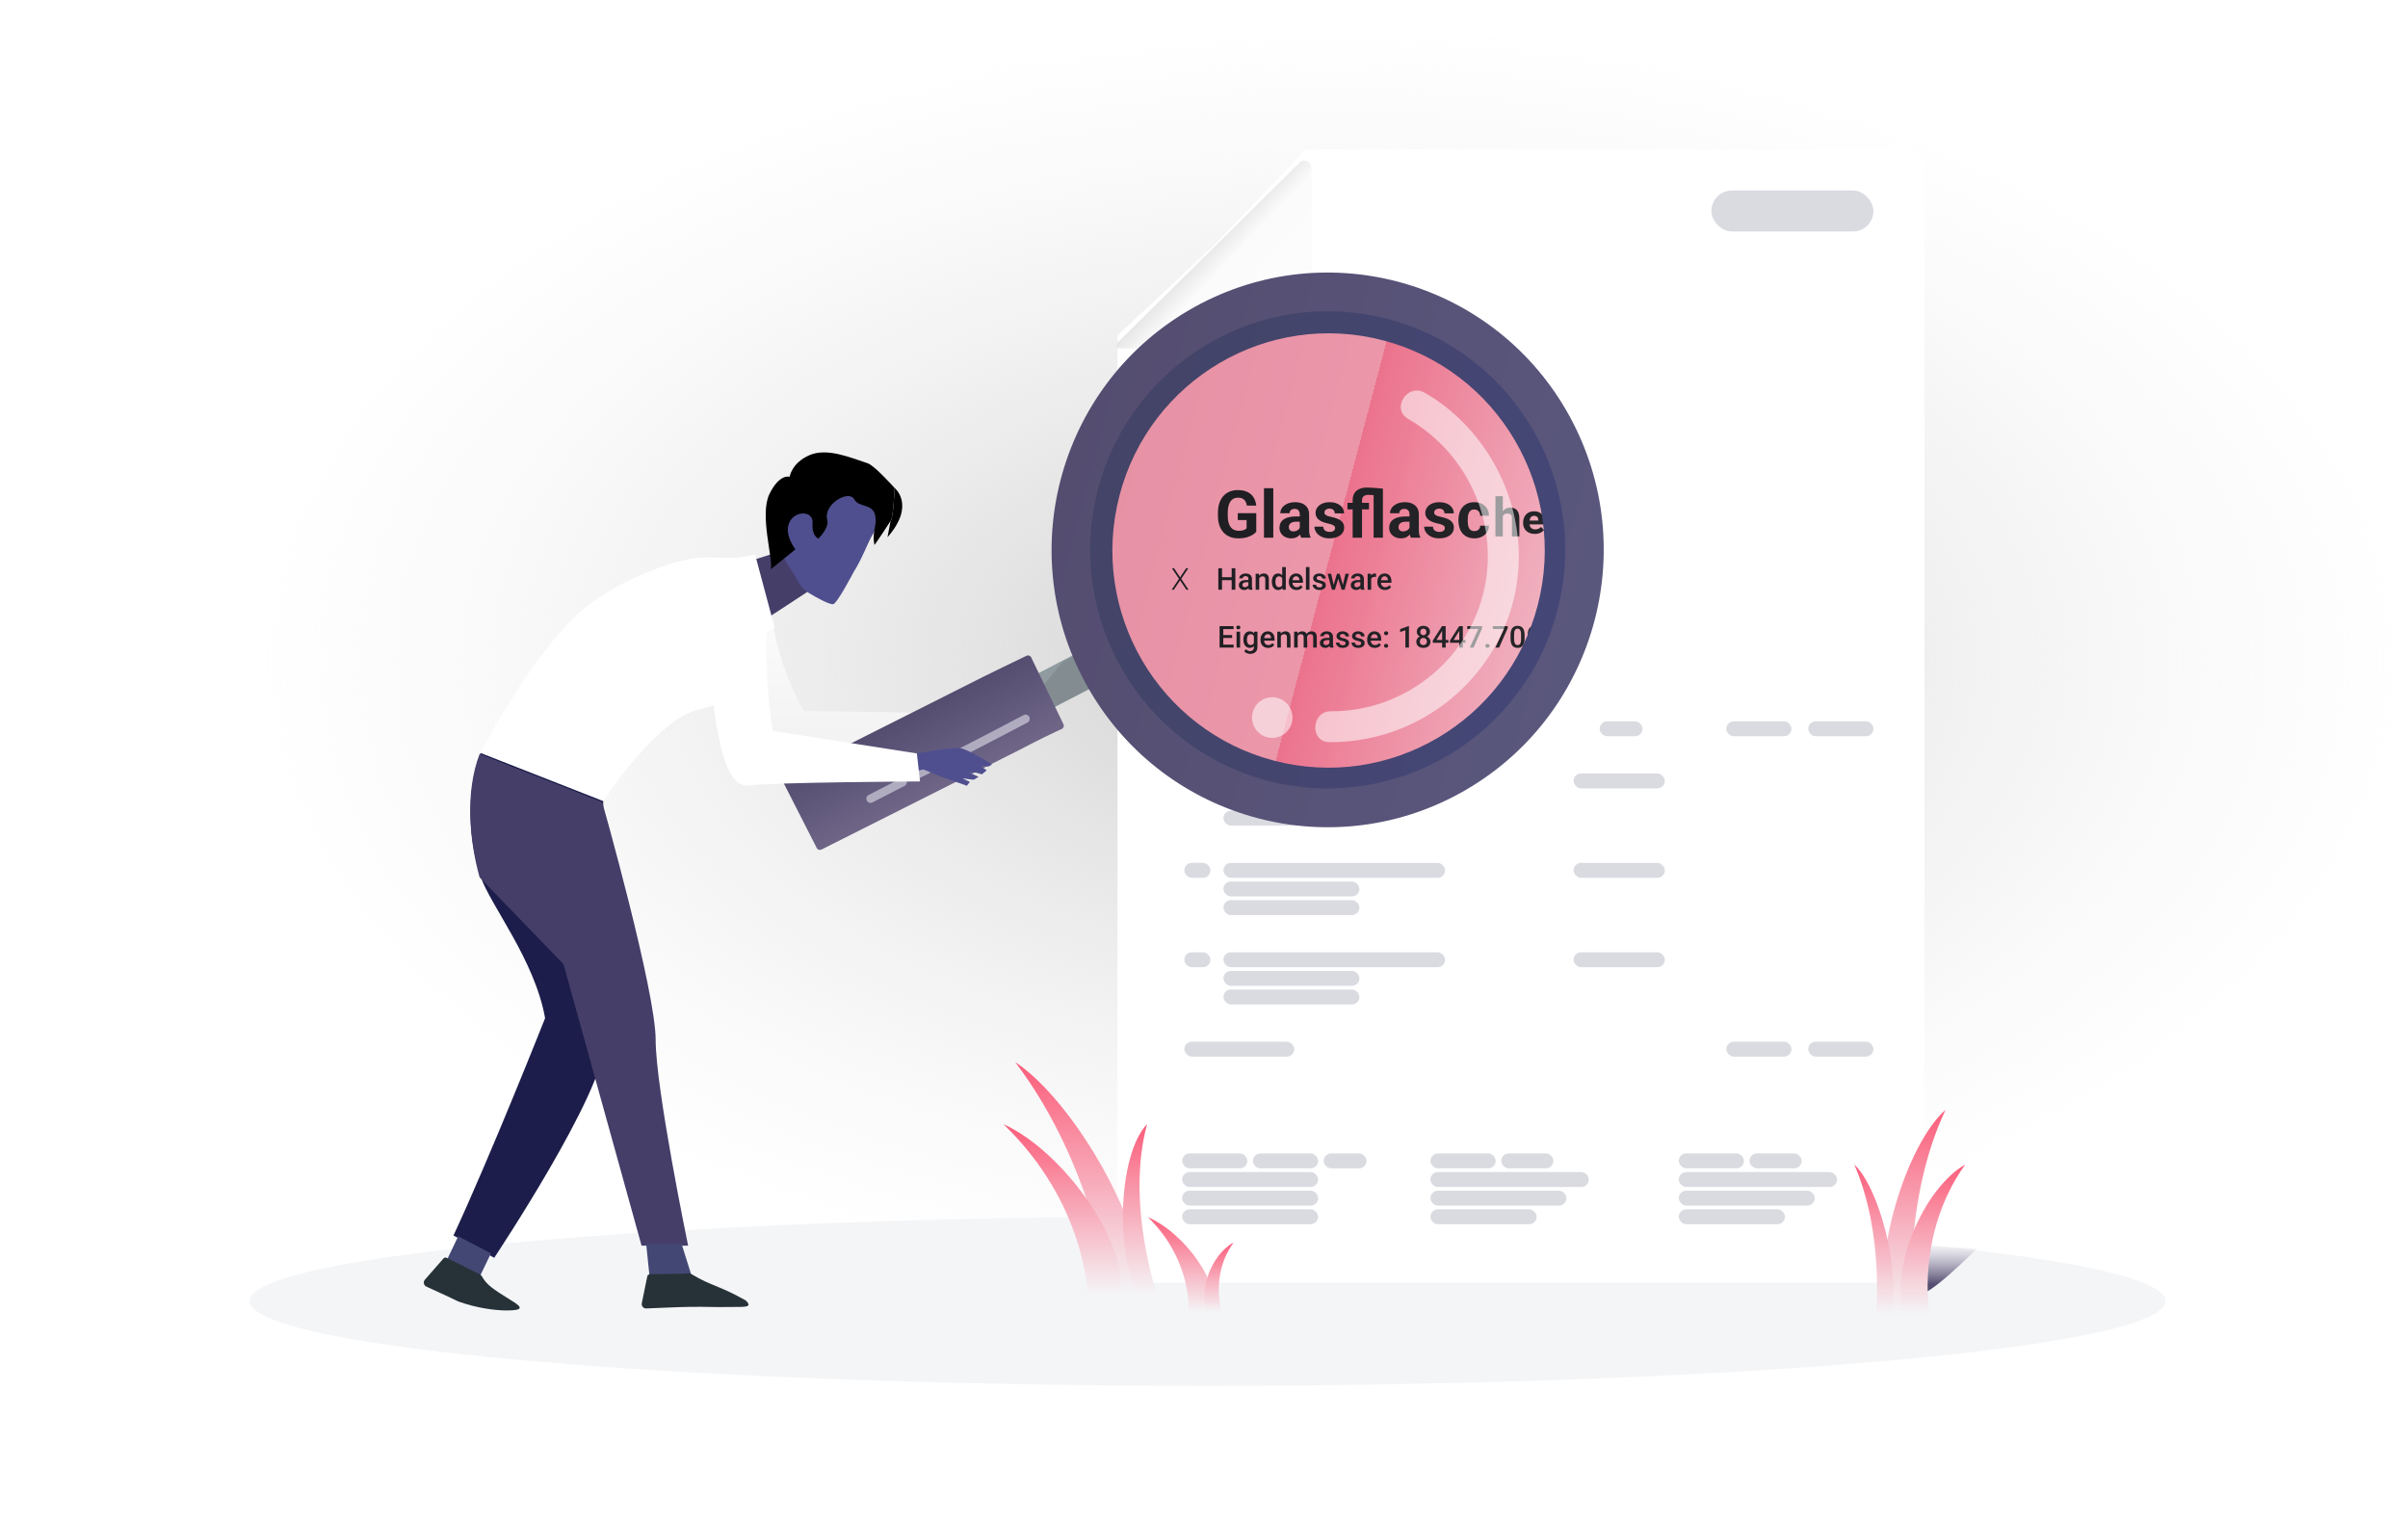 <svg width="522" height="330" viewBox="0 0 522 330" fill="none" xmlns="http://www.w3.org/2000/svg">
<g clip-path="url(#clip0_1306_7868)">
<g filter="url(#filter0_f_1306_7868)">
<ellipse cx="288.692" cy="143.175" rx="234.559" ry="138.163" fill="url(#paint0_radial_1306_7868)"/>
</g>
<ellipse rx="207.662" ry="18.377" transform="matrix(1 0 0 -1 261.796 282.006)" fill="#F4F5F7"/>
<path d="M428.526 270.645C428.526 270.645 417.499 281.839 415.662 280.502C415.662 280.502 408.108 273.97 407.486 271.815C406.876 269.698 407.841 269.643 410.326 269.643C415.342 269.643 428.526 270.645 428.526 270.645Z" fill="url(#paint1_linear_1306_7868)"/>
<g clip-path="url(#clip1_1306_7868)">
<path d="M417.18 274.216C417.18 276.321 415.474 278.027 413.369 278.027H242.249V72.701L263.329 53.001L283.047 32.41L413.369 32.41C415.474 32.41 417.18 34.117 417.18 36.221L417.18 274.216Z" fill="white"/>
<g filter="url(#filter1_d_1306_7868)">
<path d="M281.634 32.91L281.642 32.902C281.935 32.588 282.346 32.41 282.776 32.41C283.633 32.41 284.328 33.105 284.328 33.962V62.87C284.328 68.522 279.746 73.105 274.094 73.105H242.557C242.205 73.105 241.919 72.821 241.915 72.47V72.454C241.917 72.298 241.976 72.148 242.08 72.032L242.085 72.027L281.634 32.91Z" fill="url(#paint2_linear_1306_7868)"/>
</g>
<rect x="256.737" y="84.088" width="20.186" height="3.23" rx="1.615" fill="#D9DBE1"/>
<rect x="256.737" y="88.125" width="39.161" height="3.23" rx="1.615" fill="#D9DBE1"/>
<rect x="272.079" y="92.162" width="14.13" height="3.23" rx="1.615" fill="#D9DBE1"/>
<rect x="256.737" y="92.162" width="14.13" height="3.23" rx="1.615" fill="#D9DBE1"/>
<rect x="256.737" y="96.199" width="14.13" height="3.23" rx="1.615" fill="#D9DBE1"/>
<rect x="256.262" y="110.733" width="35.528" height="4.845" rx="2.422" fill="#D9DBE1"/>
<rect x="256.262" y="116.385" width="20.186" height="3.23" rx="1.615" fill="#D9DBE1"/>
<rect x="256.261" y="120.423" width="39.161" height="3.23" rx="1.615" fill="#D9DBE1"/>
<rect x="286.944" y="124.459" width="9.286" height="3.23" rx="1.615" fill="#D9DBE1"/>
<rect x="271.603" y="124.459" width="14.13" height="3.23" rx="1.615" fill="#D9DBE1"/>
<rect x="256.261" y="124.459" width="14.13" height="3.23" rx="1.615" fill="#D9DBE1"/>
<rect x="256.262" y="128.498" width="29.472" height="3.23" rx="1.615" fill="#D9DBE1"/>
<rect x="256.262" y="132.535" width="29.472" height="3.23" rx="1.615" fill="#D9DBE1"/>
<rect x="256.262" y="136.572" width="29.472" height="3.23" rx="1.615" fill="#D9DBE1"/>
<rect x="310.092" y="120.423" width="23.012" height="3.23" rx="1.615" fill="#D9DBE1"/>
<rect x="325.434" y="124.459" width="11.304" height="3.23" rx="1.615" fill="#D9DBE1"/>
<rect x="310.093" y="124.459" width="14.13" height="3.23" rx="1.615" fill="#D9DBE1"/>
<rect x="310.092" y="128.497" width="34.317" height="3.23" rx="1.615" fill="#D9DBE1"/>
<rect x="310.092" y="132.535" width="29.472" height="3.23" rx="1.615" fill="#D9DBE1"/>
<rect x="310.092" y="136.572" width="23.012" height="3.23" rx="1.615" fill="#D9DBE1"/>
<rect x="286.944" y="250.018" width="9.286" height="3.23" rx="1.615" fill="#D9DBE1"/>
<rect x="271.603" y="250.018" width="14.13" height="3.23" rx="1.615" fill="#D9DBE1"/>
<rect x="256.261" y="250.018" width="14.13" height="3.23" rx="1.615" fill="#D9DBE1"/>
<rect x="256.262" y="254.056" width="29.472" height="3.23" rx="1.615" fill="#D9DBE1"/>
<rect x="256.261" y="258.093" width="29.472" height="3.23" rx="1.615" fill="#D9DBE1"/>
<rect x="256.261" y="262.13" width="29.472" height="3.23" rx="1.615" fill="#D9DBE1"/>
<rect x="325.434" y="250.018" width="11.304" height="3.23" rx="1.615" fill="#D9DBE1"/>
<rect x="310.093" y="250.018" width="14.13" height="3.23" rx="1.615" fill="#D9DBE1"/>
<rect x="310.092" y="254.056" width="34.317" height="3.23" rx="1.615" fill="#D9DBE1"/>
<rect x="310.092" y="258.092" width="29.472" height="3.23" rx="1.615" fill="#D9DBE1"/>
<rect x="310.092" y="262.13" width="23.012" height="3.23" rx="1.615" fill="#D9DBE1"/>
<rect x="379.263" y="250.017" width="11.304" height="3.23" rx="1.615" fill="#D9DBE1"/>
<rect x="363.922" y="250.017" width="14.13" height="3.23" rx="1.615" fill="#D9DBE1"/>
<rect x="363.922" y="254.055" width="34.317" height="3.23" rx="1.615" fill="#D9DBE1"/>
<rect x="363.922" y="258.093" width="29.472" height="3.23" rx="1.615" fill="#D9DBE1"/>
<rect x="363.923" y="262.13" width="23.012" height="3.23" rx="1.615" fill="#D9DBE1"/>
<rect x="370.991" y="41.293" width="35.124" height="8.882" rx="4.441" fill="#D9DBE1"/>
<rect x="256.738" y="150.702" width="35.528" height="4.845" rx="2.422" fill="#D9DBE1"/>
<rect x="346.768" y="156.354" width="9.286" height="3.23" rx="1.615" fill="#D9DBE1"/>
<rect x="374.222" y="156.353" width="14.13" height="3.23" rx="1.615" fill="#D9DBE1"/>
<rect x="391.985" y="156.354" width="14.13" height="3.23" rx="1.615" fill="#D9DBE1"/>
<rect x="256.738" y="156.353" width="52.484" height="3.23" rx="1.615" fill="#D9DBE1"/>
<rect x="265.216" y="167.658" width="48.043" height="3.23" rx="1.615" fill="#D9DBE1"/>
<rect x="341.115" y="167.659" width="19.782" height="3.23" rx="1.615" fill="#D9DBE1"/>
<rect x="256.737" y="167.659" width="5.652" height="3.23" rx="1.615" fill="#D9DBE1"/>
<rect x="265.216" y="171.695" width="29.472" height="3.23" rx="1.615" fill="#D9DBE1"/>
<rect x="265.216" y="175.732" width="29.472" height="3.23" rx="1.615" fill="#D9DBE1"/>
<rect x="265.216" y="187.037" width="48.043" height="3.23" rx="1.615" fill="#D9DBE1"/>
<rect x="341.115" y="187.038" width="19.782" height="3.23" rx="1.615" fill="#D9DBE1"/>
<rect x="256.737" y="187.036" width="5.652" height="3.23" rx="1.615" fill="#D9DBE1"/>
<rect x="265.216" y="191.074" width="29.472" height="3.23" rx="1.615" fill="#D9DBE1"/>
<rect x="265.216" y="195.112" width="29.472" height="3.23" rx="1.615" fill="#D9DBE1"/>
<rect x="265.216" y="206.415" width="48.043" height="3.23" rx="1.615" fill="#D9DBE1"/>
<rect x="341.116" y="206.417" width="19.782" height="3.23" rx="1.615" fill="#D9DBE1"/>
<rect x="256.737" y="206.416" width="5.652" height="3.23" rx="1.615" fill="#D9DBE1"/>
<rect x="265.216" y="210.453" width="29.472" height="3.23" rx="1.615" fill="#D9DBE1"/>
<rect x="265.216" y="214.49" width="29.472" height="3.23" rx="1.615" fill="#D9DBE1"/>
<rect x="374.223" y="225.795" width="14.13" height="3.23" rx="1.615" fill="#D9DBE1"/>
<rect x="391.985" y="225.795" width="14.13" height="3.23" rx="1.615" fill="#D9DBE1"/>
<rect x="256.738" y="225.795" width="23.82" height="3.23" rx="1.615" fill="#D9DBE1"/>
</g>
<path d="M240.56 280.589C240.56 280.589 237.534 253.243 220.074 230.216C232.995 238.774 248.986 266.798 247.596 280.589C245.696 280.589 240.56 280.589 240.56 280.589Z" fill="url(#paint3_linear_1306_7868)"/>
<path d="M235.757 280.589C235.757 280.589 235.432 260.904 217.523 243.673C230.462 249.505 244.799 269.559 242.794 280.589C240.894 280.589 235.757 280.589 235.757 280.589Z" fill="url(#paint4_linear_1306_7868)"/>
<path d="M250.824 280.589C250.824 280.589 243.99 260.904 248.66 243.673C242.917 249.505 241.413 269.559 246.567 280.589C247.711 280.589 250.824 280.589 250.824 280.589Z" fill="url(#paint5_linear_1306_7868)"/>
<path d="M257.686 284.46C257.686 284.46 258.565 273.263 248.846 263.834C256.973 267.343 265.109 278.813 262.62 284.46C261.292 284.46 257.686 284.46 257.686 284.46Z" fill="url(#paint6_linear_1306_7868)"/>
<path d="M264.881 284.46C264.881 284.46 262.242 276.403 267.414 269.348C262.752 271.732 259.489 279.947 261.89 284.46C262.699 284.46 264.881 284.46 264.881 284.46Z" fill="url(#paint7_linear_1306_7868)"/>
<path d="M414.575 284.92C414.575 284.92 412.212 260.848 421.737 240.574C413.229 248.109 405.693 272.772 409.14 284.92C410.598 284.92 414.575 284.92 414.575 284.92Z" fill="url(#paint8_linear_1306_7868)"/>
<path d="M418.283 284.92C418.283 284.92 415.15 267.591 426.02 252.415C417.034 257.551 409.402 275.202 412.848 284.92C414.313 284.92 418.283 284.92 418.283 284.92Z" fill="url(#paint9_linear_1306_7868)"/>
<path d="M406.643 284.92C406.643 284.92 408.542 267.591 401.963 252.415C407.398 257.551 412.01 275.202 409.925 284.92C409.05 284.92 406.643 284.92 406.643 284.92Z" fill="url(#paint10_linear_1306_7868)"/>
<path d="M242.654 145.982L238.934 138.738L175.192 171.783L178.912 179.028L242.654 145.982Z" fill="#909BA0"/>
<path opacity="0.12" d="M233.729 141.759L230.515 143.318L217.587 158.892L240.609 147.06L233.729 141.759Z" fill="#272525"/>
<ellipse rx="49.05" ry="49.215" transform="matrix(0.967 0.254 -0.252 0.968 288.164 120.277)" fill="url(#paint11_linear_1306_7868)"/>
<path d="M272.331 111.235V115.267C272.172 115.458 271.928 115.665 271.597 115.889C271.266 116.108 270.84 116.296 270.319 116.455C269.797 116.613 269.166 116.692 268.425 116.692C267.768 116.692 267.17 116.585 266.63 116.371C266.089 116.152 265.623 115.833 265.232 115.414C264.846 114.994 264.547 114.482 264.338 113.876C264.128 113.266 264.023 112.57 264.023 111.787V111.152C264.023 110.369 264.124 109.673 264.324 109.063C264.529 108.452 264.82 107.938 265.197 107.518C265.575 107.099 266.024 106.78 266.546 106.561C267.067 106.342 267.647 106.233 268.285 106.233C269.17 106.233 269.897 106.377 270.465 106.666C271.034 106.95 271.467 107.346 271.765 107.854C272.068 108.357 272.254 108.934 272.324 109.587H270.291C270.239 109.242 270.142 108.941 269.997 108.685C269.853 108.429 269.646 108.229 269.375 108.084C269.11 107.94 268.765 107.868 268.341 107.868C267.992 107.868 267.68 107.94 267.405 108.084C267.135 108.224 266.907 108.431 266.72 108.706C266.534 108.981 266.392 109.321 266.294 109.726C266.196 110.132 266.147 110.602 266.147 111.138V111.787C266.147 112.318 266.199 112.789 266.301 113.199C266.404 113.604 266.555 113.946 266.755 114.226C266.96 114.501 267.212 114.708 267.51 114.848C267.808 114.987 268.155 115.057 268.551 115.057C268.882 115.057 269.156 115.029 269.375 114.973C269.599 114.918 269.778 114.85 269.913 114.771C270.053 114.687 270.16 114.608 270.235 114.533V112.731H268.32V111.235H272.331Z" fill="black"/>
<path d="M276.02 105.821V116.552H274.001V105.821H276.02Z" fill="black"/>
<path d="M281.763 114.848V111.48C281.763 111.238 281.723 111.03 281.644 110.858C281.565 110.681 281.442 110.544 281.274 110.446C281.111 110.348 280.899 110.299 280.638 110.299C280.415 110.299 280.221 110.339 280.058 110.418C279.895 110.492 279.769 110.602 279.681 110.746C279.592 110.886 279.548 111.051 279.548 111.242H277.536C277.536 110.921 277.611 110.616 277.76 110.327C277.909 110.038 278.125 109.784 278.409 109.566C278.694 109.342 279.031 109.167 279.422 109.042C279.818 108.916 280.261 108.853 280.75 108.853C281.337 108.853 281.859 108.951 282.315 109.146C282.772 109.342 283.13 109.635 283.391 110.027C283.657 110.418 283.789 110.907 283.789 111.494V114.729C283.789 115.143 283.815 115.483 283.866 115.749C283.917 116.01 283.992 116.238 284.09 116.434V116.552H282.057C281.959 116.347 281.884 116.091 281.833 115.784C281.786 115.472 281.763 115.16 281.763 114.848ZM282.029 111.948L282.043 113.087H280.918C280.652 113.087 280.422 113.117 280.226 113.178C280.03 113.238 279.87 113.325 279.744 113.436C279.618 113.543 279.525 113.669 279.464 113.814C279.409 113.958 279.381 114.116 279.381 114.289C279.381 114.461 279.42 114.617 279.499 114.757C279.579 114.892 279.693 114.999 279.842 115.078C279.991 115.153 280.165 115.19 280.366 115.19C280.668 115.19 280.932 115.129 281.155 115.008C281.379 114.887 281.551 114.738 281.672 114.561C281.798 114.384 281.863 114.216 281.868 114.058L282.399 114.911C282.324 115.101 282.222 115.299 282.091 115.504C281.966 115.709 281.805 115.903 281.609 116.084C281.414 116.261 281.179 116.408 280.904 116.524C280.629 116.636 280.303 116.692 279.926 116.692C279.446 116.692 279.01 116.597 278.619 116.406C278.232 116.21 277.925 115.942 277.697 115.602C277.473 115.258 277.361 114.866 277.361 114.428C277.361 114.033 277.436 113.681 277.585 113.373C277.734 113.066 277.953 112.807 278.242 112.598C278.535 112.384 278.901 112.223 279.339 112.116C279.776 112.004 280.284 111.948 280.862 111.948H282.029Z" fill="black"/>
<path d="M289.428 114.463C289.428 114.319 289.386 114.189 289.302 114.072C289.218 113.956 289.062 113.849 288.834 113.751C288.61 113.648 288.286 113.555 287.863 113.471C287.481 113.387 287.124 113.283 286.794 113.157C286.468 113.026 286.183 112.87 285.941 112.689C285.704 112.507 285.517 112.293 285.382 112.046C285.247 111.794 285.18 111.508 285.18 111.187C285.18 110.87 285.247 110.572 285.382 110.292C285.522 110.013 285.72 109.766 285.976 109.552C286.237 109.333 286.554 109.163 286.926 109.042C287.304 108.916 287.728 108.853 288.198 108.853C288.855 108.853 289.418 108.958 289.889 109.167C290.364 109.377 290.727 109.666 290.979 110.034C291.235 110.397 291.363 110.812 291.363 111.277H289.351C289.351 111.082 289.309 110.907 289.225 110.753C289.146 110.595 289.02 110.472 288.848 110.383C288.68 110.29 288.461 110.243 288.191 110.243C287.967 110.243 287.774 110.283 287.611 110.362C287.448 110.437 287.322 110.539 287.234 110.669C287.15 110.795 287.108 110.935 287.108 111.089C287.108 111.205 287.131 111.31 287.178 111.403C287.229 111.492 287.311 111.573 287.422 111.648C287.534 111.722 287.679 111.792 287.856 111.857C288.037 111.918 288.261 111.974 288.526 112.025C289.071 112.137 289.558 112.283 289.987 112.465C290.415 112.642 290.755 112.884 291.007 113.192C291.258 113.495 291.384 113.893 291.384 114.387C291.384 114.722 291.309 115.029 291.16 115.309C291.011 115.588 290.797 115.833 290.518 116.042C290.238 116.247 289.903 116.408 289.512 116.524C289.125 116.636 288.689 116.692 288.205 116.692C287.502 116.692 286.905 116.566 286.416 116.315C285.932 116.063 285.564 115.744 285.312 115.358C285.066 114.966 284.942 114.566 284.942 114.156H286.85C286.859 114.431 286.929 114.652 287.059 114.82C287.194 114.987 287.364 115.108 287.569 115.183C287.779 115.258 288.005 115.295 288.247 115.295C288.508 115.295 288.724 115.26 288.897 115.19C289.069 115.115 289.199 115.018 289.288 114.897C289.381 114.771 289.428 114.626 289.428 114.463Z" fill="black"/>
<path d="M295.255 116.552H293.229V108.413C293.229 107.821 293.352 107.323 293.599 106.918C293.846 106.508 294.202 106.198 294.668 105.988C295.134 105.779 295.695 105.674 296.352 105.674C296.626 105.674 296.969 105.688 297.379 105.716C297.793 105.739 298.215 105.769 298.643 105.807C299.077 105.839 299.456 105.874 299.782 105.911L298.944 107.497C298.525 107.423 298.122 107.365 297.735 107.323C297.348 107.281 296.98 107.26 296.631 107.26C296.333 107.26 296.081 107.304 295.877 107.393C295.672 107.481 295.516 107.612 295.408 107.784C295.306 107.952 295.255 108.161 295.255 108.413V116.552ZM297.77 116.552V105.911H299.782V116.552H297.77ZM296.764 108.993V110.418H292.104V108.993H296.764Z" fill="black"/>
<path d="M305.546 114.848V111.48C305.546 111.238 305.507 111.03 305.428 110.858C305.348 110.681 305.225 110.544 305.057 110.446C304.894 110.348 304.682 110.299 304.421 110.299C304.198 110.299 304.005 110.339 303.842 110.418C303.679 110.492 303.553 110.602 303.464 110.746C303.376 110.886 303.332 111.051 303.332 111.242H301.319C301.319 110.921 301.394 110.616 301.543 110.327C301.692 110.038 301.909 109.784 302.193 109.566C302.477 109.342 302.814 109.167 303.206 109.042C303.602 108.916 304.044 108.853 304.533 108.853C305.12 108.853 305.642 108.951 306.098 109.146C306.555 109.342 306.913 109.635 307.174 110.027C307.44 110.418 307.573 110.907 307.573 111.494V114.729C307.573 115.143 307.598 115.483 307.649 115.749C307.701 116.01 307.775 116.238 307.873 116.434V116.552H305.84C305.742 116.347 305.667 116.091 305.616 115.784C305.57 115.472 305.546 115.16 305.546 114.848ZM305.812 111.948L305.826 113.087H304.701C304.435 113.087 304.205 113.117 304.009 113.178C303.814 113.238 303.653 113.325 303.527 113.436C303.401 113.543 303.308 113.669 303.248 113.814C303.192 113.958 303.164 114.116 303.164 114.289C303.164 114.461 303.203 114.617 303.283 114.757C303.362 114.892 303.476 114.999 303.625 115.078C303.774 115.153 303.949 115.19 304.149 115.19C304.452 115.19 304.715 115.129 304.938 115.008C305.162 114.887 305.334 114.738 305.456 114.561C305.581 114.384 305.647 114.216 305.651 114.058L306.182 114.911C306.108 115.101 306.005 115.299 305.875 115.504C305.749 115.709 305.588 115.903 305.393 116.084C305.197 116.261 304.962 116.408 304.687 116.524C304.412 116.636 304.086 116.692 303.709 116.692C303.229 116.692 302.794 116.597 302.402 116.406C302.016 116.21 301.708 115.942 301.48 115.602C301.256 115.258 301.145 114.866 301.145 114.428C301.145 114.033 301.219 113.681 301.368 113.373C301.517 113.066 301.736 112.807 302.025 112.598C302.318 112.384 302.684 112.223 303.122 112.116C303.56 112.004 304.067 111.948 304.645 111.948H305.812Z" fill="black"/>
<path d="M313.211 114.463C313.211 114.319 313.169 114.189 313.085 114.072C313.001 113.956 312.845 113.849 312.617 113.751C312.393 113.648 312.07 113.555 311.646 113.471C311.264 113.387 310.908 113.283 310.577 113.157C310.251 113.026 309.967 112.87 309.724 112.689C309.487 112.507 309.301 112.293 309.166 112.046C309.03 111.794 308.963 111.508 308.963 111.187C308.963 110.87 309.03 110.572 309.166 110.292C309.305 110.013 309.503 109.766 309.759 109.552C310.02 109.333 310.337 109.163 310.71 109.042C311.087 108.916 311.511 108.853 311.981 108.853C312.638 108.853 313.202 108.958 313.672 109.167C314.147 109.377 314.51 109.666 314.762 110.034C315.018 110.397 315.146 110.812 315.146 111.277H313.134C313.134 111.082 313.092 110.907 313.008 110.753C312.929 110.595 312.803 110.472 312.631 110.383C312.463 110.29 312.244 110.243 311.974 110.243C311.751 110.243 311.557 110.283 311.394 110.362C311.231 110.437 311.106 110.539 311.017 110.669C310.933 110.795 310.891 110.935 310.891 111.089C310.891 111.205 310.915 111.31 310.961 111.403C311.012 111.492 311.094 111.573 311.206 111.648C311.318 111.722 311.462 111.792 311.639 111.857C311.821 111.918 312.044 111.974 312.31 112.025C312.855 112.137 313.341 112.283 313.77 112.465C314.198 112.642 314.538 112.884 314.79 113.192C315.042 113.495 315.167 113.893 315.167 114.387C315.167 114.722 315.093 115.029 314.944 115.309C314.795 115.588 314.58 115.833 314.301 116.042C314.021 116.247 313.686 116.408 313.295 116.524C312.908 116.636 312.473 116.692 311.988 116.692C311.285 116.692 310.689 116.566 310.2 116.315C309.715 116.063 309.347 115.744 309.096 115.358C308.849 114.966 308.725 114.566 308.725 114.156H310.633C310.642 114.431 310.712 114.652 310.842 114.82C310.977 114.987 311.147 115.108 311.352 115.183C311.562 115.258 311.788 115.295 312.03 115.295C312.291 115.295 312.508 115.26 312.68 115.19C312.852 115.115 312.983 115.018 313.071 114.897C313.164 114.771 313.211 114.626 313.211 114.463Z" fill="black"/>
<path d="M319.597 115.12C319.844 115.12 320.063 115.074 320.254 114.98C320.445 114.883 320.594 114.747 320.701 114.575C320.813 114.398 320.871 114.191 320.876 113.953H322.769C322.764 114.484 322.622 114.957 322.343 115.372C322.063 115.782 321.688 116.105 321.218 116.343C320.747 116.576 320.221 116.692 319.639 116.692C319.052 116.692 318.54 116.594 318.102 116.399C317.669 116.203 317.308 115.933 317.019 115.588C316.73 115.239 316.513 114.834 316.369 114.373C316.225 113.907 316.152 113.408 316.152 112.877V112.675C316.152 112.139 316.225 111.641 316.369 111.18C316.513 110.714 316.73 110.309 317.019 109.964C317.308 109.614 317.669 109.342 318.102 109.146C318.535 108.951 319.043 108.853 319.625 108.853C320.244 108.853 320.787 108.972 321.253 109.209C321.723 109.447 322.091 109.787 322.357 110.229C322.627 110.667 322.764 111.187 322.769 111.787H320.876C320.871 111.536 320.817 111.308 320.715 111.103C320.617 110.898 320.473 110.735 320.282 110.614C320.095 110.488 319.865 110.425 319.59 110.425C319.297 110.425 319.057 110.488 318.87 110.614C318.684 110.735 318.54 110.902 318.437 111.117C318.335 111.326 318.262 111.566 318.221 111.836C318.183 112.102 318.165 112.381 318.165 112.675V112.877C318.165 113.171 318.183 113.453 318.221 113.723C318.258 113.993 318.328 114.233 318.43 114.442C318.537 114.652 318.684 114.817 318.87 114.938C319.057 115.06 319.299 115.12 319.597 115.12Z" fill="black"/>
<path d="M341.654 110.607V116.552H339.642V108.993H341.529L341.654 110.607ZM341.361 112.507H340.816C340.816 111.948 340.888 111.445 341.033 110.998C341.177 110.546 341.38 110.162 341.64 109.845C341.901 109.524 342.211 109.279 342.57 109.111C342.933 108.939 343.338 108.853 343.785 108.853C344.139 108.853 344.463 108.904 344.757 109.007C345.05 109.109 345.302 109.272 345.511 109.496C345.725 109.719 345.888 110.015 346 110.383C346.117 110.751 346.175 111.2 346.175 111.731V116.552H344.149V111.725C344.149 111.389 344.102 111.128 344.009 110.942C343.916 110.756 343.778 110.625 343.597 110.551C343.42 110.472 343.201 110.432 342.94 110.432C342.67 110.432 342.435 110.486 342.234 110.593C342.039 110.7 341.876 110.849 341.745 111.04C341.62 111.226 341.524 111.445 341.459 111.697C341.394 111.948 341.361 112.218 341.361 112.507Z" fill="black"/>
<mask id="path-79-inside-1_1306_7868" fill="white">
<rect x="251.905" y="122.552" width="7.909" height="7.909" rx="0.545"/>
</mask>
<rect x="251.905" y="122.552" width="7.909" height="7.909" rx="0.545" stroke="#474A57" stroke-width="1.636" mask="url(#path-79-inside-1_1306_7868)"/>
<path d="M267.179 125.115V125.751H264.709V125.115H267.179ZM264.907 123.172V127.825H264.105V123.172H264.907ZM267.796 123.172V127.825H266.997V123.172H267.796ZM270.625 127.131V125.482C270.625 125.359 270.602 125.252 270.558 125.163C270.513 125.073 270.445 125.004 270.353 124.955C270.264 124.906 270.151 124.881 270.014 124.881C269.889 124.881 269.78 124.903 269.688 124.945C269.597 124.988 269.525 125.046 269.474 125.118C269.423 125.19 269.397 125.272 269.397 125.364H268.63C268.63 125.228 268.663 125.096 268.729 124.968C268.796 124.84 268.891 124.726 269.017 124.626C269.143 124.526 269.293 124.447 269.468 124.389C269.642 124.332 269.839 124.303 270.056 124.303C270.316 124.303 270.546 124.347 270.746 124.434C270.949 124.521 271.107 124.653 271.222 124.83C271.34 125.005 271.398 125.225 271.398 125.489V127.026C271.398 127.184 271.409 127.325 271.43 127.451C271.454 127.575 271.487 127.682 271.529 127.774V127.825H270.74C270.704 127.742 270.675 127.636 270.653 127.509C270.634 127.379 270.625 127.253 270.625 127.131ZM270.737 125.722L270.743 126.198H270.19C270.047 126.198 269.922 126.212 269.813 126.24C269.704 126.265 269.614 126.304 269.541 126.355C269.469 126.406 269.415 126.468 269.378 126.54C269.342 126.613 269.324 126.695 269.324 126.786C269.324 126.878 269.345 126.962 269.388 127.039C269.43 127.113 269.492 127.172 269.573 127.215C269.656 127.257 269.756 127.278 269.874 127.278C270.031 127.278 270.169 127.247 270.286 127.183C270.405 127.117 270.499 127.037 270.567 126.943C270.635 126.847 270.672 126.756 270.676 126.671L270.925 127.013C270.9 127.101 270.856 127.194 270.794 127.294C270.732 127.395 270.651 127.49 270.551 127.582C270.453 127.672 270.335 127.745 270.196 127.803C270.06 127.86 269.902 127.889 269.723 127.889C269.498 127.889 269.296 127.844 269.119 127.755C268.943 127.663 268.804 127.541 268.704 127.387C268.604 127.232 268.554 127.056 268.554 126.86C268.554 126.677 268.588 126.515 268.656 126.374C268.726 126.231 268.829 126.112 268.963 126.016C269.099 125.92 269.265 125.848 269.461 125.799C269.657 125.748 269.881 125.722 270.133 125.722H270.737ZM272.967 125.105V127.825H272.197V124.367H272.923L272.967 125.105ZM272.83 125.968L272.581 125.965C272.583 125.72 272.617 125.495 272.683 125.291C272.751 125.086 272.845 124.91 272.964 124.763C273.086 124.616 273.231 124.503 273.399 124.424C273.567 124.343 273.755 124.303 273.961 124.303C274.128 124.303 274.278 124.326 274.412 124.373C274.548 124.418 274.664 124.492 274.76 124.594C274.858 124.696 274.933 124.829 274.984 124.993C275.035 125.155 275.061 125.354 275.061 125.591V127.825H274.287V125.588C274.287 125.422 274.263 125.291 274.214 125.195C274.167 125.097 274.098 125.027 274.006 124.987C273.917 124.944 273.805 124.923 273.671 124.923C273.538 124.923 273.42 124.951 273.316 125.006C273.211 125.062 273.123 125.137 273.051 125.233C272.98 125.329 272.926 125.44 272.888 125.565C272.849 125.691 272.83 125.825 272.83 125.968ZM277.956 127.109V122.916H278.73V127.825H278.03L277.956 127.109ZM275.706 126.134V126.067C275.706 125.805 275.737 125.566 275.799 125.351C275.861 125.134 275.95 124.948 276.068 124.792C276.185 124.634 276.327 124.514 276.496 124.431C276.664 124.346 276.854 124.303 277.065 124.303C277.274 124.303 277.457 124.343 277.614 124.424C277.772 124.505 277.906 124.622 278.017 124.773C278.128 124.922 278.216 125.101 278.282 125.31C278.348 125.516 278.395 125.747 278.423 126V126.214C278.395 126.461 278.348 126.687 278.282 126.892C278.216 127.096 278.128 127.273 278.017 127.422C277.906 127.571 277.771 127.687 277.611 127.767C277.454 127.848 277.269 127.889 277.058 127.889C276.85 127.889 276.661 127.845 276.493 127.758C276.326 127.671 276.185 127.548 276.068 127.39C275.95 127.233 275.861 127.047 275.799 126.834C275.737 126.619 275.706 126.386 275.706 126.134ZM276.477 126.067V126.134C276.477 126.292 276.49 126.439 276.518 126.575C276.548 126.712 276.594 126.832 276.656 126.937C276.717 127.039 276.797 127.12 276.895 127.179C276.995 127.237 277.115 127.266 277.253 127.266C277.428 127.266 277.572 127.227 277.685 127.151C277.798 127.074 277.886 126.971 277.95 126.841C278.016 126.709 278.061 126.562 278.084 126.4V125.821C278.071 125.695 278.045 125.578 278.004 125.47C277.966 125.361 277.914 125.266 277.848 125.185C277.782 125.102 277.7 125.038 277.602 124.993C277.506 124.946 277.392 124.923 277.26 124.923C277.119 124.923 277 124.953 276.902 125.013C276.804 125.072 276.723 125.154 276.659 125.259C276.597 125.363 276.551 125.484 276.521 125.623C276.492 125.761 276.477 125.91 276.477 126.067ZM281.06 127.889C280.804 127.889 280.573 127.847 280.366 127.764C280.162 127.679 279.987 127.561 279.842 127.41C279.699 127.258 279.59 127.08 279.513 126.876C279.436 126.671 279.398 126.451 279.398 126.214V126.086C279.398 125.816 279.437 125.571 279.516 125.351C279.595 125.132 279.705 124.944 279.845 124.789C279.986 124.631 280.152 124.511 280.344 124.428C280.536 124.345 280.743 124.303 280.967 124.303C281.214 124.303 281.43 124.345 281.616 124.428C281.801 124.511 281.955 124.628 282.076 124.779C282.2 124.928 282.291 125.106 282.351 125.313C282.413 125.52 282.444 125.748 282.444 125.997V126.326H279.772V125.773H281.683V125.712C281.679 125.574 281.651 125.444 281.6 125.323C281.551 125.201 281.475 125.103 281.373 125.028C281.271 124.954 281.134 124.917 280.964 124.917C280.836 124.917 280.722 124.944 280.622 125C280.524 125.053 280.442 125.131 280.376 125.233C280.31 125.335 280.259 125.459 280.222 125.604C280.188 125.747 280.171 125.907 280.171 126.086V126.214C280.171 126.365 280.191 126.506 280.232 126.636C280.275 126.764 280.336 126.876 280.417 126.972C280.498 127.068 280.596 127.143 280.711 127.199C280.826 127.252 280.957 127.278 281.104 127.278C281.29 127.278 281.455 127.241 281.6 127.167C281.745 127.092 281.87 126.987 281.977 126.85L282.383 127.243C282.308 127.352 282.211 127.456 282.092 127.557C281.973 127.655 281.827 127.734 281.654 127.796C281.484 127.858 281.286 127.889 281.06 127.889ZM283.869 122.916V127.825H283.096V122.916H283.869ZM286.653 126.889C286.653 126.812 286.634 126.743 286.595 126.681C286.557 126.617 286.483 126.559 286.375 126.508C286.268 126.457 286.111 126.41 285.902 126.368C285.718 126.327 285.55 126.279 285.397 126.224C285.245 126.166 285.115 126.097 285.007 126.016C284.898 125.935 284.814 125.839 284.754 125.728C284.695 125.618 284.665 125.49 284.665 125.345C284.665 125.204 284.696 125.071 284.758 124.945C284.819 124.82 284.908 124.709 285.023 124.613C285.138 124.517 285.277 124.441 285.441 124.386C285.608 124.331 285.793 124.303 285.998 124.303C286.287 124.303 286.536 124.352 286.742 124.45C286.951 124.546 287.111 124.677 287.222 124.843C287.332 125.007 287.388 125.193 287.388 125.399H286.618C286.618 125.308 286.594 125.222 286.547 125.144C286.503 125.063 286.434 124.998 286.343 124.949C286.251 124.897 286.136 124.872 285.998 124.872C285.865 124.872 285.756 124.893 285.668 124.936C285.583 124.976 285.519 125.03 285.477 125.096C285.436 125.162 285.416 125.234 285.416 125.313C285.416 125.37 285.427 125.423 285.448 125.47C285.471 125.514 285.51 125.556 285.563 125.594C285.616 125.63 285.689 125.665 285.78 125.696C285.874 125.728 285.991 125.759 286.132 125.789C286.396 125.845 286.623 125.916 286.813 126.003C287.004 126.089 287.151 126.199 287.254 126.336C287.356 126.47 287.407 126.64 287.407 126.847C287.407 127 287.374 127.141 287.308 127.269C287.244 127.395 287.15 127.504 287.027 127.598C286.903 127.69 286.755 127.761 286.582 127.812C286.412 127.863 286.22 127.889 286.007 127.889C285.694 127.889 285.429 127.834 285.211 127.723C284.994 127.61 284.829 127.466 284.716 127.291C284.605 127.114 284.55 126.931 284.55 126.742H285.294C285.303 126.884 285.342 126.998 285.413 127.084C285.485 127.167 285.575 127.227 285.681 127.266C285.79 127.302 285.902 127.32 286.017 127.32C286.155 127.32 286.271 127.302 286.365 127.266C286.459 127.227 286.53 127.176 286.579 127.112C286.628 127.046 286.653 126.972 286.653 126.889ZM289.021 127.058L289.82 124.367H290.312L290.178 125.172L289.373 127.825H288.932L289.021 127.058ZM288.551 124.367L289.174 127.071L289.226 127.825H288.733L287.797 124.367H288.551ZM291.06 127.039L291.664 124.367H292.415L291.482 127.825H290.99L291.06 127.039ZM290.395 124.367L291.185 127.026L291.284 127.825H290.843L290.028 125.169L289.894 124.367H290.395ZM294.889 127.131V125.482C294.889 125.359 294.867 125.252 294.822 125.163C294.777 125.073 294.709 125.004 294.617 124.955C294.528 124.906 294.415 124.881 294.278 124.881C294.153 124.881 294.044 124.903 293.952 124.945C293.861 124.988 293.789 125.046 293.738 125.118C293.687 125.19 293.662 125.272 293.662 125.364H292.895C292.895 125.228 292.928 125.096 292.994 124.968C293.06 124.84 293.156 124.726 293.281 124.626C293.407 124.526 293.557 124.447 293.732 124.389C293.907 124.332 294.103 124.303 294.32 124.303C294.58 124.303 294.81 124.347 295.01 124.434C295.213 124.521 295.372 124.653 295.487 124.83C295.604 125.005 295.662 125.225 295.662 125.489V127.026C295.662 127.184 295.673 127.325 295.694 127.451C295.718 127.575 295.751 127.682 295.793 127.774V127.825H295.004C294.968 127.742 294.939 127.636 294.918 127.509C294.899 127.379 294.889 127.253 294.889 127.131ZM295.001 125.722L295.007 126.198H294.454C294.311 126.198 294.186 126.212 294.077 126.24C293.968 126.265 293.878 126.304 293.805 126.355C293.733 126.406 293.679 126.468 293.642 126.54C293.606 126.613 293.588 126.695 293.588 126.786C293.588 126.878 293.609 126.962 293.652 127.039C293.695 127.113 293.756 127.172 293.837 127.215C293.921 127.257 294.021 127.278 294.138 127.278C294.296 127.278 294.433 127.247 294.55 127.183C294.669 127.117 294.763 127.037 294.831 126.943C294.9 126.847 294.936 126.756 294.94 126.671L295.189 127.013C295.164 127.101 295.12 127.194 295.058 127.294C294.997 127.395 294.916 127.49 294.815 127.582C294.717 127.672 294.599 127.745 294.461 127.803C294.324 127.86 294.167 127.889 293.988 127.889C293.762 127.889 293.56 127.844 293.384 127.755C293.207 127.663 293.068 127.541 292.968 127.387C292.868 127.232 292.818 127.056 292.818 126.86C292.818 126.677 292.852 126.515 292.92 126.374C292.99 126.231 293.093 126.112 293.227 126.016C293.363 125.92 293.53 125.848 293.726 125.799C293.922 125.748 294.145 125.722 294.397 125.722H295.001ZM297.241 125.025V127.825H296.471V124.367H297.206L297.241 125.025ZM298.299 124.345L298.293 125.06C298.246 125.052 298.195 125.046 298.139 125.041C298.086 125.037 298.033 125.035 297.979 125.035C297.847 125.035 297.731 125.054 297.631 125.092C297.531 125.129 297.447 125.182 297.379 125.252C297.313 125.32 297.261 125.403 297.225 125.502C297.189 125.6 297.168 125.709 297.161 125.831L296.986 125.843C296.986 125.626 297.007 125.425 297.049 125.239C297.092 125.054 297.156 124.891 297.241 124.75C297.329 124.61 297.437 124.5 297.567 124.421C297.699 124.342 297.852 124.303 298.024 124.303C298.071 124.303 298.121 124.307 298.174 124.316C298.23 124.324 298.271 124.334 298.299 124.345ZM300.242 127.889C299.987 127.889 299.755 127.847 299.549 127.764C299.344 127.679 299.169 127.561 299.025 127.41C298.882 127.258 298.772 127.08 298.695 126.876C298.619 126.671 298.58 126.451 298.58 126.214V126.086C298.58 125.816 298.62 125.571 298.699 125.351C298.777 125.132 298.887 124.944 299.028 124.789C299.168 124.631 299.335 124.511 299.526 124.428C299.718 124.345 299.926 124.303 300.15 124.303C300.397 124.303 300.613 124.345 300.798 124.428C300.984 124.511 301.137 124.628 301.259 124.779C301.382 124.928 301.474 125.106 301.533 125.313C301.595 125.52 301.626 125.748 301.626 125.997V126.326H298.954V125.773H300.865V125.712C300.861 125.574 300.834 125.444 300.782 125.323C300.733 125.201 300.658 125.103 300.555 125.028C300.453 124.954 300.317 124.917 300.146 124.917C300.019 124.917 299.905 124.944 299.804 125C299.706 125.053 299.624 125.131 299.558 125.233C299.492 125.335 299.441 125.459 299.405 125.604C299.371 125.747 299.354 125.907 299.354 126.086V126.214C299.354 126.365 299.374 126.506 299.414 126.636C299.457 126.764 299.519 126.876 299.6 126.972C299.681 127.068 299.779 127.143 299.894 127.199C300.009 127.252 300.14 127.278 300.287 127.278C300.472 127.278 300.637 127.241 300.782 127.167C300.927 127.092 301.053 126.987 301.16 126.85L301.565 127.243C301.491 127.352 301.394 127.456 301.275 127.557C301.155 127.655 301.009 127.734 300.837 127.796C300.666 127.858 300.468 127.889 300.242 127.889Z" fill="black"/>
<path d="M254.508 123.172L255.818 125.137L257.132 123.172H257.599L256.058 125.463L257.646 127.825H257.177L255.818 125.796L254.46 127.825H253.993L255.582 125.463L254.041 123.172H254.508Z" fill="black"/>
<path d="M267.424 139.735V140.371H264.954V139.735H267.424ZM265.18 135.717V140.371H264.378V135.717H265.18ZM267.101 137.66V138.287H264.954V137.66H267.101ZM267.408 135.717V136.356H264.954V135.717H267.408ZM268.827 136.913V140.371H268.054V136.913H268.827ZM268.003 136.005C268.003 135.888 268.041 135.791 268.118 135.714C268.196 135.635 268.305 135.596 268.444 135.596C268.58 135.596 268.688 135.635 268.766 135.714C268.845 135.791 268.885 135.888 268.885 136.005C268.885 136.12 268.845 136.216 268.766 136.293C268.688 136.369 268.58 136.408 268.444 136.408C268.305 136.408 268.196 136.369 268.118 136.293C268.041 136.216 268.003 136.12 268.003 136.005ZM271.886 136.913H272.586V140.275C272.586 140.586 272.52 140.85 272.388 141.067C272.255 141.285 272.071 141.45 271.835 141.563C271.598 141.678 271.324 141.735 271.013 141.735C270.881 141.735 270.734 141.716 270.572 141.678C270.412 141.639 270.257 141.578 270.106 141.492C269.956 141.409 269.832 141.3 269.732 141.163L270.093 140.709C270.216 140.856 270.353 140.964 270.502 141.032C270.651 141.1 270.808 141.135 270.972 141.135C271.149 141.135 271.299 141.101 271.422 141.035C271.548 140.972 271.645 140.877 271.713 140.751C271.781 140.625 271.815 140.472 271.815 140.291V137.696L271.886 136.913ZM269.537 138.68V138.613C269.537 138.351 269.569 138.112 269.633 137.897C269.696 137.68 269.788 137.493 269.907 137.338C270.027 137.18 270.172 137.06 270.342 136.976C270.513 136.891 270.705 136.849 270.921 136.849C271.144 136.849 271.335 136.889 271.493 136.97C271.652 137.051 271.786 137.167 271.892 137.318C271.999 137.468 272.082 137.647 272.141 137.855C272.203 138.062 272.249 138.292 272.279 138.546V138.76C272.251 139.007 272.204 139.233 272.138 139.437C272.072 139.642 271.985 139.819 271.876 139.968C271.767 140.117 271.633 140.232 271.473 140.313C271.316 140.394 271.129 140.435 270.914 140.435C270.703 140.435 270.513 140.391 270.342 140.304C270.174 140.216 270.029 140.094 269.907 139.936C269.788 139.778 269.696 139.593 269.633 139.38C269.569 139.165 269.537 138.931 269.537 138.68ZM270.307 138.613V138.68C270.307 138.838 270.322 138.985 270.352 139.121C270.384 139.257 270.432 139.378 270.495 139.482C270.562 139.584 270.645 139.665 270.745 139.725C270.847 139.783 270.967 139.811 271.106 139.811C271.287 139.811 271.435 139.773 271.55 139.696C271.667 139.62 271.757 139.516 271.819 139.386C271.883 139.254 271.927 139.107 271.953 138.945V138.367C271.94 138.241 271.913 138.124 271.873 138.015C271.835 137.907 271.782 137.812 271.716 137.731C271.65 137.648 271.567 137.584 271.467 137.539C271.367 137.492 271.249 137.469 271.112 137.469C270.974 137.469 270.853 137.499 270.751 137.558C270.649 137.618 270.565 137.7 270.499 137.804C270.435 137.909 270.387 138.03 270.355 138.169C270.323 138.307 270.307 138.455 270.307 138.613ZM274.909 140.435C274.653 140.435 274.422 140.393 274.216 140.31C274.011 140.225 273.836 140.106 273.691 139.955C273.549 139.804 273.439 139.626 273.362 139.421C273.286 139.217 273.247 138.996 273.247 138.76V138.632C273.247 138.361 273.287 138.116 273.365 137.897C273.444 137.677 273.554 137.49 273.695 137.334C273.835 137.177 274.002 137.056 274.193 136.973C274.385 136.89 274.593 136.849 274.816 136.849C275.064 136.849 275.28 136.89 275.465 136.973C275.651 137.056 275.804 137.174 275.926 137.325C276.049 137.474 276.141 137.652 276.2 137.859C276.262 138.065 276.293 138.293 276.293 138.543V138.872H273.621V138.319H275.532V138.258C275.528 138.12 275.5 137.99 275.449 137.868C275.4 137.747 275.325 137.649 275.222 137.574C275.12 137.5 274.984 137.462 274.813 137.462C274.685 137.462 274.571 137.49 274.471 137.545C274.373 137.599 274.291 137.676 274.225 137.779C274.159 137.881 274.108 138.005 274.072 138.149C274.038 138.292 274.021 138.453 274.021 138.632V138.76C274.021 138.911 274.041 139.052 274.081 139.182C274.124 139.31 274.186 139.421 274.267 139.517C274.348 139.613 274.446 139.689 274.561 139.744C274.676 139.798 274.807 139.824 274.954 139.824C275.139 139.824 275.304 139.787 275.449 139.712C275.594 139.638 275.72 139.532 275.826 139.396L276.232 139.789C276.158 139.898 276.061 140.002 275.941 140.102C275.822 140.2 275.676 140.28 275.504 140.342C275.333 140.404 275.135 140.435 274.909 140.435ZM277.658 137.651V140.371H276.888V136.913H277.613L277.658 137.651ZM277.52 138.514L277.271 138.511C277.273 138.266 277.307 138.041 277.373 137.836C277.441 137.632 277.535 137.456 277.655 137.309C277.776 137.162 277.921 137.049 278.089 136.97C278.258 136.889 278.445 136.849 278.652 136.849C278.818 136.849 278.968 136.872 279.102 136.919C279.239 136.964 279.355 137.037 279.451 137.139C279.549 137.242 279.623 137.375 279.674 137.539C279.726 137.701 279.751 137.9 279.751 138.137V140.371H278.978V138.133C278.978 137.967 278.953 137.836 278.904 137.74C278.857 137.642 278.788 137.573 278.696 137.533C278.607 137.49 278.495 137.469 278.361 137.469C278.229 137.469 278.111 137.496 278.006 137.552C277.902 137.607 277.813 137.683 277.741 137.779C277.671 137.875 277.616 137.985 277.578 138.111C277.539 138.237 277.52 138.371 277.52 138.514ZM281.308 137.616V140.371H280.537V136.913H281.263L281.308 137.616ZM281.183 138.514L280.921 138.511C280.921 138.272 280.951 138.051 281.01 137.849C281.07 137.647 281.157 137.471 281.272 137.322C281.388 137.17 281.53 137.054 281.701 136.973C281.873 136.89 282.073 136.849 282.298 136.849C282.456 136.849 282.6 136.872 282.73 136.919C282.862 136.964 282.976 137.035 283.072 137.133C283.17 137.231 283.244 137.357 283.296 137.51C283.349 137.664 283.375 137.849 283.375 138.066V140.371H282.605V138.133C282.605 137.965 282.58 137.833 282.528 137.737C282.479 137.641 282.408 137.573 282.314 137.533C282.223 137.49 282.113 137.469 281.985 137.469C281.84 137.469 281.717 137.496 281.614 137.552C281.514 137.607 281.432 137.683 281.368 137.779C281.304 137.875 281.258 137.985 281.228 138.111C281.198 138.237 281.183 138.371 281.183 138.514ZM283.327 138.309L282.966 138.389C282.966 138.18 282.995 137.983 283.053 137.798C283.112 137.61 283.199 137.446 283.312 137.306C283.427 137.163 283.568 137.051 283.737 136.97C283.905 136.889 284.098 136.849 284.315 136.849C284.492 136.849 284.65 136.873 284.788 136.922C284.929 136.969 285.048 137.044 285.146 137.146C285.244 137.248 285.319 137.381 285.37 137.545C285.421 137.707 285.446 137.903 285.446 138.133V140.371H284.673V138.13C284.673 137.956 284.647 137.82 284.596 137.724C284.547 137.628 284.477 137.562 284.385 137.526C284.294 137.488 284.184 137.469 284.056 137.469C283.937 137.469 283.831 137.491 283.74 137.536C283.65 137.578 283.575 137.639 283.513 137.718C283.451 137.795 283.404 137.883 283.372 137.983C283.342 138.083 283.327 138.192 283.327 138.309ZM288.189 139.677V138.028C288.189 137.904 288.166 137.798 288.122 137.708C288.077 137.619 288.009 137.55 287.917 137.501C287.827 137.452 287.715 137.427 287.578 137.427C287.452 137.427 287.344 137.448 287.252 137.491C287.161 137.534 287.089 137.591 287.038 137.664C286.987 137.736 286.961 137.818 286.961 137.91H286.194C286.194 137.773 286.227 137.641 286.293 137.513C286.359 137.386 286.455 137.272 286.581 137.171C286.707 137.071 286.857 136.992 287.032 136.935C287.206 136.877 287.402 136.849 287.62 136.849C287.88 136.849 288.11 136.892 288.31 136.98C288.512 137.067 288.671 137.199 288.786 137.376C288.903 137.551 288.962 137.77 288.962 138.034V139.572C288.962 139.729 288.973 139.871 288.994 139.997C289.017 140.12 289.05 140.228 289.093 140.32V140.371H288.304C288.267 140.288 288.239 140.182 288.217 140.054C288.198 139.924 288.189 139.799 288.189 139.677ZM288.3 138.268L288.307 138.744H287.754C287.611 138.744 287.486 138.758 287.377 138.785C287.268 138.811 287.178 138.849 287.105 138.9C287.033 138.952 286.978 139.013 286.942 139.086C286.906 139.158 286.888 139.24 286.888 139.332C286.888 139.424 286.909 139.508 286.952 139.584C286.994 139.659 287.056 139.718 287.137 139.76C287.22 139.803 287.32 139.824 287.438 139.824C287.595 139.824 287.733 139.792 287.85 139.728C287.969 139.662 288.063 139.582 288.131 139.489C288.199 139.393 288.236 139.302 288.24 139.217L288.489 139.559C288.463 139.646 288.42 139.74 288.358 139.84C288.296 139.94 288.215 140.036 288.115 140.128C288.017 140.217 287.899 140.291 287.76 140.348C287.624 140.406 287.466 140.435 287.287 140.435C287.062 140.435 286.86 140.39 286.683 140.3C286.506 140.209 286.368 140.086 286.268 139.933C286.168 139.777 286.118 139.601 286.118 139.405C286.118 139.222 286.152 139.06 286.22 138.92C286.29 138.777 286.392 138.658 286.527 138.562C286.663 138.466 286.829 138.393 287.025 138.344C287.221 138.293 287.445 138.268 287.696 138.268H288.3ZM291.707 139.434C291.707 139.358 291.688 139.288 291.65 139.226C291.612 139.163 291.538 139.105 291.429 139.054C291.323 139.003 291.165 138.956 290.956 138.913C290.773 138.873 290.605 138.825 290.451 138.769C290.3 138.712 290.17 138.643 290.062 138.562C289.953 138.481 289.869 138.385 289.809 138.274C289.749 138.163 289.72 138.035 289.72 137.891C289.72 137.75 289.75 137.617 289.812 137.491C289.874 137.365 289.962 137.255 290.077 137.159C290.193 137.063 290.332 136.987 290.496 136.932C290.662 136.876 290.848 136.849 291.052 136.849C291.342 136.849 291.59 136.898 291.797 136.996C292.006 137.092 292.166 137.223 292.276 137.389C292.387 137.553 292.443 137.738 292.443 137.945H291.672C291.672 137.853 291.649 137.768 291.602 137.689C291.557 137.608 291.489 137.543 291.397 137.494C291.306 137.443 291.191 137.418 291.052 137.418C290.92 137.418 290.81 137.439 290.723 137.481C290.638 137.522 290.574 137.575 290.531 137.641C290.491 137.707 290.471 137.78 290.471 137.859C290.471 137.916 290.481 137.968 290.503 138.015C290.526 138.06 290.564 138.101 290.618 138.14C290.671 138.176 290.743 138.21 290.835 138.242C290.929 138.274 291.046 138.305 291.187 138.335C291.451 138.39 291.678 138.462 291.867 138.549C292.059 138.634 292.206 138.745 292.308 138.881C292.411 139.016 292.462 139.186 292.462 139.393C292.462 139.546 292.429 139.687 292.363 139.815C292.299 139.94 292.205 140.05 292.081 140.144C291.958 140.235 291.81 140.307 291.637 140.358C291.467 140.409 291.275 140.435 291.062 140.435C290.749 140.435 290.483 140.379 290.266 140.268C290.049 140.155 289.884 140.012 289.771 139.837C289.66 139.66 289.604 139.477 289.604 139.287H290.349C290.358 139.43 290.397 139.544 290.467 139.629C290.54 139.712 290.629 139.773 290.736 139.811C290.845 139.848 290.956 139.866 291.071 139.866C291.21 139.866 291.326 139.848 291.42 139.811C291.514 139.773 291.585 139.722 291.634 139.658C291.683 139.592 291.707 139.517 291.707 139.434ZM295.076 139.434C295.076 139.358 295.057 139.288 295.019 139.226C294.98 139.163 294.907 139.105 294.798 139.054C294.691 139.003 294.534 138.956 294.325 138.913C294.142 138.873 293.973 138.825 293.82 138.769C293.669 138.712 293.539 138.643 293.43 138.562C293.321 138.481 293.237 138.385 293.178 138.274C293.118 138.163 293.088 138.035 293.088 137.891C293.088 137.75 293.119 137.617 293.181 137.491C293.243 137.365 293.331 137.255 293.446 137.159C293.561 137.063 293.701 136.987 293.865 136.932C294.031 136.876 294.216 136.849 294.421 136.849C294.711 136.849 294.959 136.898 295.166 136.996C295.374 137.092 295.534 137.223 295.645 137.389C295.756 137.553 295.811 137.738 295.811 137.945H295.041C295.041 137.853 295.017 137.768 294.971 137.689C294.926 137.608 294.858 137.543 294.766 137.494C294.674 137.443 294.559 137.418 294.421 137.418C294.289 137.418 294.179 137.439 294.092 137.481C294.006 137.522 293.943 137.575 293.9 137.641C293.859 137.707 293.839 137.78 293.839 137.859C293.839 137.916 293.85 137.968 293.871 138.015C293.895 138.06 293.933 138.101 293.986 138.14C294.039 138.176 294.112 138.21 294.204 138.242C294.297 138.274 294.414 138.305 294.555 138.335C294.819 138.39 295.046 138.462 295.236 138.549C295.428 138.634 295.575 138.745 295.677 138.881C295.779 139.016 295.83 139.186 295.83 139.393C295.83 139.546 295.797 139.687 295.731 139.815C295.667 139.94 295.574 140.05 295.45 140.144C295.326 140.235 295.178 140.307 295.006 140.358C294.835 140.409 294.644 140.435 294.43 140.435C294.117 140.435 293.852 140.379 293.635 140.268C293.417 140.155 293.252 140.012 293.139 139.837C293.028 139.66 292.973 139.477 292.973 139.287H293.718C293.726 139.43 293.766 139.544 293.836 139.629C293.908 139.712 293.998 139.773 294.104 139.811C294.213 139.848 294.325 139.866 294.44 139.866C294.579 139.866 294.695 139.848 294.788 139.811C294.882 139.773 294.954 139.722 295.003 139.658C295.052 139.592 295.076 139.517 295.076 139.434ZM298.029 140.435C297.773 140.435 297.542 140.393 297.336 140.31C297.131 140.225 296.956 140.106 296.811 139.955C296.669 139.804 296.559 139.626 296.482 139.421C296.406 139.217 296.367 138.996 296.367 138.76V138.632C296.367 138.361 296.407 138.116 296.486 137.897C296.564 137.677 296.674 137.49 296.815 137.334C296.955 137.177 297.122 137.056 297.313 136.973C297.505 136.89 297.713 136.849 297.936 136.849C298.184 136.849 298.4 136.89 298.585 136.973C298.771 137.056 298.924 137.174 299.046 137.325C299.169 137.474 299.261 137.652 299.32 137.859C299.382 138.065 299.413 138.293 299.413 138.543V138.872H296.741V138.319H298.652V138.258C298.648 138.12 298.62 137.99 298.569 137.868C298.52 137.747 298.445 137.649 298.342 137.574C298.24 137.5 298.104 137.462 297.933 137.462C297.805 137.462 297.691 137.49 297.591 137.545C297.493 137.599 297.411 137.676 297.345 137.779C297.279 137.881 297.228 138.005 297.192 138.149C297.158 138.292 297.141 138.453 297.141 138.632V138.76C297.141 138.911 297.161 139.052 297.201 139.182C297.244 139.31 297.306 139.421 297.387 139.517C297.468 139.613 297.566 139.689 297.681 139.744C297.796 139.798 297.927 139.824 298.074 139.824C298.259 139.824 298.424 139.787 298.569 139.712C298.714 139.638 298.84 139.532 298.946 139.396L299.352 139.789C299.278 139.898 299.181 140.002 299.061 140.102C298.942 140.2 298.796 140.28 298.624 140.342C298.453 140.404 298.255 140.435 298.029 140.435ZM300.023 139.987C300.023 139.868 300.064 139.768 300.145 139.687C300.226 139.604 300.336 139.562 300.474 139.562C300.615 139.562 300.724 139.604 300.803 139.687C300.884 139.768 300.925 139.868 300.925 139.987C300.925 140.106 300.884 140.207 300.803 140.288C300.724 140.369 300.615 140.409 300.474 140.409C300.336 140.409 300.226 140.369 300.145 140.288C300.064 140.207 300.023 140.106 300.023 139.987ZM300.027 137.264C300.027 137.145 300.067 137.045 300.148 136.964C300.229 136.881 300.339 136.839 300.477 136.839C300.618 136.839 300.728 136.881 300.807 136.964C300.887 137.045 300.928 137.145 300.928 137.264C300.928 137.383 300.887 137.484 300.807 137.565C300.728 137.646 300.618 137.686 300.477 137.686C300.339 137.686 300.229 137.646 300.148 137.565C300.067 137.484 300.027 137.383 300.027 137.264ZM305.428 135.701V140.371H304.658V136.615L303.517 137.002V136.366L305.335 135.701H305.428ZM310.088 139.102C310.088 139.392 310.021 139.636 309.886 139.834C309.752 140.032 309.569 140.182 309.337 140.284C309.107 140.385 308.847 140.435 308.557 140.435C308.267 140.435 308.006 140.385 307.774 140.284C307.542 140.182 307.358 140.032 307.224 139.834C307.09 139.636 307.023 139.392 307.023 139.102C307.023 138.91 307.06 138.736 307.135 138.581C307.209 138.423 307.315 138.288 307.451 138.175C307.59 138.06 307.751 137.972 307.937 137.91C308.124 137.848 308.329 137.817 308.55 137.817C308.845 137.817 309.108 137.871 309.34 137.98C309.572 138.089 309.754 138.239 309.886 138.431C310.021 138.622 310.088 138.846 310.088 139.102ZM309.314 139.063C309.314 138.908 309.282 138.772 309.218 138.654C309.155 138.537 309.065 138.447 308.95 138.383C308.835 138.319 308.702 138.287 308.55 138.287C308.397 138.287 308.264 138.319 308.151 138.383C308.038 138.447 307.95 138.537 307.886 138.654C307.824 138.772 307.793 138.908 307.793 139.063C307.793 139.221 307.824 139.358 307.886 139.473C307.947 139.586 308.036 139.672 308.151 139.731C308.266 139.791 308.401 139.821 308.557 139.821C308.712 139.821 308.847 139.791 308.96 139.731C309.072 139.672 309.16 139.586 309.222 139.473C309.283 139.358 309.314 139.221 309.314 139.063ZM309.982 136.941C309.982 137.174 309.921 137.38 309.797 137.561C309.675 137.742 309.507 137.885 309.292 137.99C309.077 138.092 308.832 138.143 308.557 138.143C308.28 138.143 308.033 138.092 307.815 137.99C307.6 137.885 307.431 137.742 307.307 137.561C307.186 137.38 307.125 137.174 307.125 136.941C307.125 136.664 307.186 136.431 307.307 136.241C307.431 136.05 307.6 135.904 307.815 135.804C308.031 135.703 308.277 135.653 308.554 135.653C308.831 135.653 309.077 135.703 309.292 135.804C309.507 135.904 309.675 136.05 309.797 136.241C309.921 136.431 309.982 136.664 309.982 136.941ZM309.212 136.967C309.212 136.828 309.184 136.707 309.129 136.603C309.076 136.496 309 136.413 308.902 136.353C308.804 136.294 308.688 136.264 308.554 136.264C308.419 136.264 308.303 136.293 308.205 136.35C308.107 136.408 308.032 136.489 307.978 136.593C307.925 136.697 307.898 136.822 307.898 136.967C307.898 137.11 307.925 137.234 307.978 137.341C308.032 137.445 308.107 137.527 308.205 137.587C308.305 137.647 308.423 137.676 308.557 137.676C308.691 137.676 308.807 137.647 308.905 137.587C309.003 137.527 309.079 137.445 309.132 137.341C309.185 137.234 309.212 137.11 309.212 136.967ZM313.971 138.712V139.326H310.615L310.59 138.862L312.597 135.717H313.213L312.546 136.861L311.392 138.712H313.971ZM313.389 135.717V140.371H312.619V135.717H313.389ZM317.691 138.712V139.326H314.335L314.31 138.862L316.317 135.717H316.934L316.266 136.861L315.112 138.712H317.691ZM317.109 135.717V140.371H316.339V135.717H317.109ZM321.296 135.717V136.139L319.436 140.371H318.624L320.481 136.331H318.071V135.717H321.296ZM322.003 139.987C322.003 139.868 322.043 139.768 322.124 139.687C322.205 139.604 322.315 139.562 322.453 139.562C322.594 139.562 322.704 139.604 322.782 139.687C322.863 139.768 322.904 139.868 322.904 139.987C322.904 140.106 322.863 140.207 322.782 140.288C322.704 140.369 322.594 140.409 322.453 140.409C322.315 140.409 322.205 140.369 322.124 140.288C322.043 140.207 322.003 140.106 322.003 139.987ZM326.838 135.717V136.139L324.978 140.371H324.166L326.023 136.331H323.613V135.717H326.838ZM330.501 137.654V138.415C330.501 138.779 330.465 139.09 330.392 139.348C330.322 139.604 330.219 139.811 330.085 139.971C329.951 140.131 329.79 140.248 329.603 140.323C329.417 140.397 329.21 140.435 328.979 140.435C328.796 140.435 328.626 140.411 328.468 140.364C328.313 140.317 328.172 140.244 328.046 140.144C327.92 140.044 327.813 139.915 327.723 139.757C327.636 139.597 327.568 139.407 327.519 139.185C327.472 138.963 327.449 138.707 327.449 138.415V137.654C327.449 137.288 327.485 136.979 327.557 136.727C327.63 136.474 327.733 136.268 327.867 136.11C328.001 135.951 328.161 135.834 328.347 135.762C328.534 135.69 328.743 135.653 328.973 135.653C329.158 135.653 329.329 135.677 329.484 135.724C329.642 135.768 329.783 135.84 329.906 135.938C330.032 136.036 330.139 136.164 330.226 136.321C330.315 136.477 330.384 136.665 330.43 136.887C330.477 137.106 330.501 137.362 330.501 137.654ZM329.731 138.523V137.539C329.731 137.354 329.72 137.191 329.699 137.05C329.677 136.907 329.645 136.787 329.603 136.689C329.562 136.589 329.511 136.508 329.449 136.446C329.387 136.382 329.317 136.336 329.238 136.309C329.159 136.279 329.071 136.264 328.973 136.264C328.854 136.264 328.747 136.287 328.653 136.334C328.56 136.379 328.481 136.451 328.417 136.551C328.353 136.652 328.304 136.784 328.27 136.948C328.238 137.11 328.222 137.307 328.222 137.539V138.523C328.222 138.711 328.233 138.876 328.254 139.019C328.275 139.162 328.307 139.284 328.35 139.386C328.392 139.486 328.444 139.57 328.503 139.636C328.565 139.7 328.635 139.746 328.714 139.776C328.795 139.806 328.884 139.821 328.979 139.821C329.101 139.821 329.208 139.798 329.302 139.751C329.396 139.704 329.475 139.629 329.539 139.527C329.603 139.423 329.651 139.287 329.683 139.121C329.715 138.955 329.731 138.756 329.731 138.523ZM334.221 137.654V138.415C334.221 138.779 334.185 139.09 334.112 139.348C334.042 139.604 333.94 139.811 333.805 139.971C333.671 140.131 333.51 140.248 333.323 140.323C333.137 140.397 332.93 140.435 332.7 140.435C332.516 140.435 332.346 140.411 332.188 140.364C332.033 140.317 331.892 140.244 331.766 140.144C331.641 140.044 331.533 139.915 331.444 139.757C331.356 139.597 331.288 139.407 331.239 139.185C331.192 138.963 331.169 138.707 331.169 138.415V137.654C331.169 137.288 331.205 136.979 331.277 136.727C331.35 136.474 331.453 136.268 331.587 136.11C331.722 135.951 331.881 135.834 332.067 135.762C332.254 135.69 332.463 135.653 332.693 135.653C332.879 135.653 333.049 135.677 333.205 135.724C333.362 135.768 333.503 135.84 333.626 135.938C333.752 136.036 333.859 136.164 333.946 136.321C334.036 136.477 334.104 136.665 334.151 136.887C334.197 137.106 334.221 137.362 334.221 137.654ZM333.451 138.523V137.539C333.451 137.354 333.44 137.191 333.419 137.05C333.397 136.907 333.365 136.787 333.323 136.689C333.282 136.589 333.231 136.508 333.169 136.446C333.108 136.382 333.037 136.336 332.958 136.309C332.88 136.279 332.791 136.264 332.693 136.264C332.574 136.264 332.467 136.287 332.374 136.334C332.28 136.379 332.201 136.451 332.137 136.551C332.073 136.652 332.024 136.784 331.99 136.948C331.958 137.11 331.942 137.307 331.942 137.539V138.523C331.942 138.711 331.953 138.876 331.974 139.019C331.995 139.162 332.027 139.284 332.07 139.386C332.113 139.486 332.164 139.57 332.223 139.636C332.285 139.7 332.356 139.746 332.434 139.776C332.515 139.806 332.604 139.821 332.7 139.821C332.821 139.821 332.929 139.798 333.022 139.751C333.116 139.704 333.195 139.629 333.259 139.527C333.323 139.423 333.371 139.287 333.403 139.121C333.435 138.955 333.451 138.756 333.451 138.523Z" fill="black"/>
<path d="M332.72 115.734C332.324 115.734 331.968 115.676 331.654 115.559C331.34 115.439 331.072 115.275 330.852 115.065C330.635 114.855 330.469 114.611 330.352 114.334C330.236 114.054 330.178 113.756 330.178 113.441V113.266C330.178 112.908 330.233 112.58 330.343 112.282C330.453 111.984 330.61 111.726 330.814 111.508C331.022 111.289 331.274 111.121 331.569 111.004C331.865 110.885 332.198 110.825 332.569 110.825C332.931 110.825 333.251 110.88 333.531 110.991C333.811 111.102 334.045 111.26 334.234 111.464C334.426 111.668 334.57 111.913 334.668 112.199C334.765 112.482 334.814 112.797 334.814 113.144V113.669H330.758V112.829H333.479V112.733C333.479 112.558 333.445 112.402 333.376 112.264C333.31 112.124 333.209 112.014 333.074 111.932C332.938 111.85 332.766 111.809 332.555 111.809C332.376 111.809 332.222 111.846 332.093 111.919C331.964 111.992 331.858 112.094 331.777 112.225C331.698 112.356 331.638 112.511 331.597 112.689C331.56 112.864 331.541 113.056 331.541 113.266V113.441C331.541 113.631 331.569 113.806 331.626 113.966C331.685 114.127 331.769 114.265 331.876 114.382C331.986 114.499 332.118 114.589 332.272 114.653C332.429 114.718 332.607 114.75 332.805 114.75C333.05 114.75 333.278 114.706 333.489 114.618C333.703 114.528 333.887 114.392 334.041 114.211L334.701 114.877C334.594 115.019 334.448 115.157 334.262 115.288C334.08 115.419 333.86 115.527 333.602 115.612C333.344 115.693 333.05 115.734 332.72 115.734Z" fill="black"/>
<path d="M325.772 107.553V116.28H324.178V107.553H325.772ZM325.545 112.99H325.108C325.111 112.562 325.167 112.168 325.274 111.808C325.381 111.445 325.534 111.13 325.733 110.865C325.933 110.596 326.171 110.388 326.448 110.24C326.728 110.092 327.038 110.018 327.378 110.018C327.673 110.018 327.94 110.062 328.18 110.149C328.424 110.232 328.632 110.369 328.806 110.558C328.983 110.744 329.12 110.988 329.216 111.291C329.312 111.594 329.36 111.962 329.36 112.393V116.28H327.754V112.382C327.754 112.109 327.715 111.895 327.638 111.74C327.564 111.581 327.455 111.469 327.311 111.405C327.171 111.337 326.997 111.303 326.791 111.303C326.562 111.303 326.366 111.346 326.204 111.433C326.045 111.52 325.918 111.642 325.822 111.797C325.726 111.948 325.656 112.126 325.612 112.331C325.567 112.536 325.545 112.755 325.545 112.99Z" fill="black"/>
<path opacity="0.2" d="M238.019 106.098C230.815 133.726 247.27 161.981 274.771 169.207C302.272 176.434 330.406 159.894 337.61 132.266C344.814 104.638 328.36 76.383 300.859 69.157C273.358 61.93 245.223 78.469 238.019 106.098Z" fill="url(#paint12_linear_1306_7868)"/>
<path fill-rule="evenodd" clip-rule="evenodd" d="M315.494 166.556C289.526 181.821 256.164 173.055 240.977 146.976C225.79 120.897 234.529 87.38 260.497 72.115C286.464 56.85 319.826 65.616 335.013 91.695C350.2 117.774 341.461 151.29 315.494 166.556ZM276.13 164.862C251.097 158.284 236.119 132.564 242.677 107.415C249.234 82.266 274.844 67.211 299.878 73.788C324.911 80.366 339.889 106.086 333.331 131.235C326.774 156.385 301.164 171.44 276.13 164.862Z" fill="url(#paint13_linear_1306_7868)"/>
<path fill-rule="evenodd" clip-rule="evenodd" d="M318.015 171.068C289.487 187.839 252.837 178.208 236.153 149.558C219.469 120.909 229.069 84.089 257.596 67.319C286.123 50.548 322.774 60.179 339.458 88.829C356.142 117.478 346.542 154.298 318.015 171.068ZM274.771 169.207C247.27 161.981 230.815 133.726 238.019 106.098C245.223 78.469 273.358 61.93 300.859 69.157C328.36 76.383 344.814 104.638 337.61 132.266C330.406 159.894 302.272 176.433 274.771 169.207Z" fill="url(#paint14_linear_1306_7868)"/>
<g opacity="0.55">
<path d="M305.247 90.796C318.499 98.424 325.323 114.093 321.454 128.969C317.592 143.817 303.826 154.27 288.528 154.169C284.23 154.138 283.856 160.826 288.182 160.864C305.793 160.979 321.559 149.803 327.209 133.104C332.765 116.649 326.595 98.355 312.989 87.865C311.675 86.864 310.277 85.96 308.829 85.132C305.082 82.984 301.479 88.613 305.247 90.796Z" fill="white"/>
</g>
<path opacity="0.55" d="M273.62 159.361C275.724 160.571 278.405 159.84 279.608 157.728C280.81 155.617 280.079 152.924 277.975 151.714C275.87 150.504 273.189 151.235 271.987 153.346C270.784 155.458 271.515 158.151 273.62 159.361Z" fill="white"/>
<path d="M206.244 155.501C208.038 152.897 209.38 153.384 210.422 153.051C211.465 152.718 213.574 154.317 213.978 155.882C214.382 157.448 214.714 157.472 214.536 158.657C214.35 159.841 211.142 159.711 209.647 159.638C208.152 159.565 203.529 160.482 203.529 160.482L199.133 155.542L206.244 155.501Z" fill="#EDC1AB"/>
<path d="M204.306 154.772C205.599 152.443 206.666 153.368 208.266 153.977C209.874 154.585 212.113 155.956 212.113 155.956C212.113 155.956 212.476 157.408 211.401 157.773C210.327 158.138 207.329 156.832 206.747 158.706C206.165 160.588 199.134 155.542 199.134 155.542L204.306 154.772Z" fill="#EDC1AB"/>
<path d="M157.685 123.328C162.396 122.768 165.451 125.502 167.972 137.509C169.968 147.008 174.227 154.082 174.227 154.082L203.174 154.577L205.041 160.394C205.041 160.394 176.264 165.91 170.13 165.075C161.661 163.931 157.248 149.385 153.078 138.06C150.137 130.045 151.268 124.091 157.685 123.328Z" fill="url(#paint15_linear_1306_7868)"/>
<path d="M161.798 121.487C162.291 121.528 162.647 121.536 162.8 121.495C164.174 121.147 172.732 118.356 172.732 118.356L176.247 127.471C176.247 127.471 162.76 136.52 158.655 138.58C159.915 132.918 161.006 127.239 161.798 121.487Z" fill="#453E69"/>
<path d="M190.543 111.054C189.468 113.61 190.246 114.202 189.228 115.776C188.218 117.35 186.898 121.122 185.067 123.962C185.067 123.962 181.406 130.979 180.574 130.979C179.742 130.979 177.412 129.809 175.248 128.473C173.085 127.136 173.095 125.713 171.002 122.76C168.909 119.807 168.36 114.932 168.36 114.932L171.035 104.889L182.712 103.899L190.543 111.054Z" fill="#4F4F8F"/>
<path d="M189.832 112.822C189.832 114.272 189.061 115.776 189.561 118.115C189.561 118.282 193.055 112.936 193.055 112.936C193.655 112.175 193.895 106.676 193.923 105.752C193.256 105.061 189.541 100.889 188.063 100.406C184.345 99.189 179.245 96.979 175.415 98.683C171.584 100.386 171.18 103.347 171.18 103.347C171.18 103.347 168.998 102.601 166.808 107.055C164.618 111.508 167.552 120.846 167.123 123.377L172.433 119.069C172.433 119.069 169.919 115.946 171.099 113.269C172.279 110.6 176.393 110.632 176.15 113.415C175.908 116.197 177.411 116.741 177.411 116.741C177.411 116.741 179.811 114.445 179.326 112.66C178.413 109.326 183.973 106.081 185.161 108.207C186.341 110.34 189.832 108.759 189.832 112.822Z" fill="black"/>
<path d="M193.923 105.752C193.923 105.752 198.548 109.428 192.39 116.444L193.055 112.936C193.655 112.175 193.895 106.676 193.923 105.752Z" fill="black"/>
<path d="M169.71 169.409C169.52 169.037 169.669 168.583 170.041 168.395L213.071 146.739C214.431 146.035 220.499 143.117 222.539 142.137C222.912 141.958 223.357 142.118 223.537 142.491L230.535 156.983C230.722 157.369 230.552 157.832 230.162 158.009C228.803 158.623 225.578 160.127 221.102 162.494L178.065 184.153C177.696 184.339 177.245 184.191 177.057 183.822L169.71 169.409Z" fill="url(#paint16_linear_1306_7868)"/>
<path opacity="0.5" d="M187.856 172.83C187.918 172.603 188.083 172.405 188.308 172.311L195.252 168.735C195.691 168.502 196.239 168.676 196.466 169.138C196.698 169.58 196.524 170.13 196.064 170.358L189.12 173.934C188.68 174.167 188.132 173.993 187.906 173.531C187.793 173.3 187.773 173.051 187.856 172.83Z" fill="#FBFBFF"/>
<path opacity="0.5" d="M197.571 167.848C197.633 167.621 197.798 167.423 198.028 167.309C206.001 163.286 214.048 159.15 221.899 155.005C222.339 154.772 222.887 154.946 223.119 155.387C223.351 155.829 223.177 156.379 222.738 156.612C214.86 160.773 206.813 164.908 198.82 168.926C198.381 169.159 197.838 168.964 197.606 168.523C197.508 168.318 197.509 168.074 197.571 167.848Z" fill="#FBFBFF"/>
<path d="M163.689 120.205L167.915 135.992L164.117 138.539L159.607 120.935L163.689 120.205Z" fill="white"/>
<path d="M159.607 120.934C159.607 120.934 156.835 120.877 153.061 120.813C146.807 120.707 134.555 125.769 127.468 131.229C116.114 139.974 104.178 163.216 104.178 163.216C104.178 163.216 108.768 167.581 116.017 170.25C123.266 172.919 130.749 173.649 130.749 173.649C130.749 173.649 142.362 155.793 151.542 153.757C160.723 151.721 166.363 145.044 166.363 145.044L159.607 120.934Z" fill="white"/>
<path d="M104.179 163.217C100.938 171.67 101.617 182.362 104.195 190.02C106.264 196.169 115.918 208.038 118.165 220.693C118.165 220.693 106.426 250.336 98.304 267.802L107.137 272.629C107.137 272.629 131.033 236.764 131.033 226.153C131.033 215.542 130.758 173.641 130.758 173.641L104.179 163.217Z" fill="#1C1D4A"/>
<path d="M99.327 267.972L94.865 277.333L105.292 284.011L102.022 281.916L104.277 276.129L106.426 271.677L99.327 267.972Z" fill="#424773"/>
<path d="M103.971 163.431C100.731 171.884 101.814 182.455 103.987 190.235L103.971 190.177L122.158 208.998L139.076 270.004H149.17C149.17 270.004 142.129 235.982 142.129 225.371C142.129 214.76 130.551 173.864 130.551 173.864L103.971 163.431Z" fill="#453E69"/>
<path d="M140.076 269.67L141.28 281.222L156.529 281.457L149.886 276.428L147.769 269.67H140.076Z" fill="#424773"/>
<path d="M198.752 163.314C198.752 163.314 206.632 161.806 208.409 162.211C210.187 162.617 215.036 165.708 215.036 165.708L214.309 166.138L212.579 166.024L213.889 166.965L212.862 167.841L211.61 167.484L209.961 167.411L212.151 168.377L211.101 169.018L208.66 168.725L210.244 169.488L209.597 170.316L203.835 168.287L200.207 166.787L195.972 167.622L198.752 163.314Z" fill="#4F4F8F"/>
<path d="M158.467 124.537C162.969 123.036 166.258 126.516 166.096 138.79C165.951 149.409 167.51 158.43 167.51 158.43L198.753 163.314L199.439 169.382C199.439 169.382 168.254 169.552 162.104 170.258C155.954 170.964 154.564 151.835 153.594 143.341C152.633 134.848 152.334 126.581 158.467 124.537Z" fill="white"/>
<path d="M147.938 276.093L140.859 276.207C140.592 276.215 140.366 276.402 140.317 276.661L139.129 282.47C139.008 283.07 139.469 283.63 140.083 283.614C142.637 283.533 146.33 283.322 149.538 283.273C153.296 283.216 154.096 283.37 158.5 283.297C161.159 283.257 163.432 283.509 161.601 281.839C155.61 278.497 154.38 278.852 149.952 276.207C149.459 275.915 148.496 276.085 147.938 276.093Z" fill="#263238"/>
<path d="M103.904 276.173L96.817 272.644C96.582 272.522 96.291 272.587 96.122 272.798L92.079 277.414C91.692 277.893 91.861 278.615 92.419 278.874C94.714 279.969 96.443 280.667 99.32 282.095C103.571 283.634 107.68 284.05 109.818 284.05C113.338 284.05 113.338 283.427 111.174 282.095C106.348 279.123 105.682 278.497 104.672 277.008C104.526 276.635 104.251 276.343 103.904 276.173Z" fill="#263238"/>
</g>
<defs>
<filter id="filter0_f_1306_7868" x="42.82" y="-6.301" width="491.745" height="298.951" filterUnits="userSpaceOnUse" color-interpolation-filters="sRGB">
<feFlood flood-opacity="0" result="BackgroundImageFix"/>
<feBlend mode="normal" in="SourceGraphic" in2="BackgroundImageFix" result="shape"/>
<feGaussianBlur stdDeviation="5.656" result="effect1_foregroundBlur_1306_7868"/>
</filter>
<filter id="filter1_d_1306_7868" x="234.244" y="27.161" width="57.755" height="56.036" filterUnits="userSpaceOnUse" color-interpolation-filters="sRGB">
<feFlood flood-opacity="0" result="BackgroundImageFix"/>
<feColorMatrix in="SourceAlpha" type="matrix" values="0 0 0 0 0 0 0 0 0 0 0 0 0 0 0 0 0 0 127 0" result="hardAlpha"/>
<feOffset dy="2.422"/>
<feGaussianBlur stdDeviation="3.835"/>
<feColorMatrix type="matrix" values="0 0 0 0 0.161 0 0 0 0 0.161 0 0 0 0 0.165 0 0 0 0.1 0"/>
<feBlend mode="normal" in2="BackgroundImageFix" result="effect1_dropShadow_1306_7868"/>
<feBlend mode="normal" in="SourceGraphic" in2="effect1_dropShadow_1306_7868" result="shape"/>
</filter>
<radialGradient id="paint0_radial_1306_7868" cx="0" cy="0" r="1" gradientUnits="userSpaceOnUse" gradientTransform="translate(288.692 143.175) rotate(90) scale(138.163 234.559)">
<stop stop-color="#CCCCCC"/>
<stop offset="1" stop-color="#EDEDED" stop-opacity="0"/>
</radialGradient>
<linearGradient id="paint1_linear_1306_7868" x1="417.319" y1="269.903" x2="417.319" y2="278.454" gradientUnits="userSpaceOnUse">
<stop stop-color="#877C9C" stop-opacity="0"/>
<stop offset="1" stop-color="#544D70"/>
</linearGradient>
<linearGradient id="paint2_linear_1306_7868" x1="294.284" y1="87.518" x2="254.517" y2="49.568" gradientUnits="userSpaceOnUse">
<stop stop-color="white"/>
<stop offset="0.786" stop-color="#FBFBFC"/>
<stop offset="1" stop-color="#CCCCCC"/>
</linearGradient>
<linearGradient id="paint3_linear_1306_7868" x1="233.878" y1="230.216" x2="233.878" y2="280.589" gradientUnits="userSpaceOnUse">
<stop stop-color="#FB5D7A"/>
<stop offset="1" stop-color="#F4F5F7"/>
</linearGradient>
<linearGradient id="paint4_linear_1306_7868" x1="230.253" y1="243.673" x2="230.253" y2="280.589" gradientUnits="userSpaceOnUse">
<stop stop-color="#FB5D7A"/>
<stop offset="1" stop-color="#F4F5F7"/>
</linearGradient>
<linearGradient id="paint5_linear_1306_7868" x1="247.121" y1="243.673" x2="247.121" y2="280.589" gradientUnits="userSpaceOnUse">
<stop stop-color="#FB5D7A"/>
<stop offset="1" stop-color="#F4F5F7"/>
</linearGradient>
<linearGradient id="paint6_linear_1306_7868" x1="255.961" y1="263.834" x2="255.961" y2="284.46" gradientUnits="userSpaceOnUse">
<stop stop-color="#FB5D7A"/>
<stop offset="1" stop-color="#F4F5F7"/>
</linearGradient>
<linearGradient id="paint7_linear_1306_7868" x1="264.247" y1="269.348" x2="264.247" y2="284.46" gradientUnits="userSpaceOnUse">
<stop stop-color="#FB5D7A"/>
<stop offset="1" stop-color="#F4F5F7"/>
</linearGradient>
<linearGradient id="paint8_linear_1306_7868" x1="415.011" y1="240.574" x2="415.011" y2="284.92" gradientUnits="userSpaceOnUse">
<stop stop-color="#FB5D7A"/>
<stop offset="1" stop-color="#F4F5F7"/>
</linearGradient>
<linearGradient id="paint9_linear_1306_7868" x1="419.012" y1="252.415" x2="419.012" y2="284.92" gradientUnits="userSpaceOnUse">
<stop stop-color="#FB5D7A"/>
<stop offset="1" stop-color="#F4F5F7"/>
</linearGradient>
<linearGradient id="paint10_linear_1306_7868" x1="406.2" y1="252.415" x2="406.2" y2="284.92" gradientUnits="userSpaceOnUse">
<stop stop-color="#FB5D7A"/>
<stop offset="1" stop-color="#F4F5F7"/>
</linearGradient>
<linearGradient id="paint11_linear_1306_7868" x1="0.013" y1="44.797" x2="101.581" y2="45.176" gradientUnits="userSpaceOnUse">
<stop stop-color="#FD94A6"/>
<stop offset="0" stop-color="#FC6782"/>
<stop offset="1" stop-color="white"/>
</linearGradient>
<linearGradient id="paint12_linear_1306_7868" x1="337.61" y1="132.266" x2="237.783" y2="106.237" gradientUnits="userSpaceOnUse">
<stop stop-color="#C1BCCC"/>
<stop offset="1" stop-color="#8C869F"/>
</linearGradient>
<linearGradient id="paint13_linear_1306_7868" x1="340.686" y1="133.181" x2="235.252" y2="105.689" gradientUnits="userSpaceOnUse">
<stop stop-color="#444677"/>
<stop offset="1" stop-color="#434466"/>
<stop offset="1" stop-color="#191A48" stop-opacity="0.78"/>
</linearGradient>
<linearGradient id="paint14_linear_1306_7868" x1="345.691" y1="134.403" x2="229.863" y2="104.202" gradientUnits="userSpaceOnUse">
<stop stop-color="#5A577D"/>
<stop offset="1" stop-color="#544D70"/>
</linearGradient>
<linearGradient id="paint15_linear_1306_7868" x1="178.289" y1="123.26" x2="178.289" y2="165.161" gradientUnits="userSpaceOnUse">
<stop stop-color="white"/>
<stop offset="1" stop-color="#F1F1F1"/>
</linearGradient>
<linearGradient id="paint16_linear_1306_7868" x1="210.146" y1="189.953" x2="192.935" y2="157.031" gradientUnits="userSpaceOnUse">
<stop offset="0.099" stop-color="#877C9C"/>
<stop offset="1" stop-color="#544D70"/>
</linearGradient>
<clipPath id="clip0_1306_7868">
<rect width="521.149" height="329.779" fill="white" transform="translate(0.004)"/>
</clipPath>
<clipPath id="clip1_1306_7868">
<rect x="241.915" y="32.41" width="175.909" height="245.616" rx="3.811" fill="white"/>
</clipPath>
</defs>
</svg>

